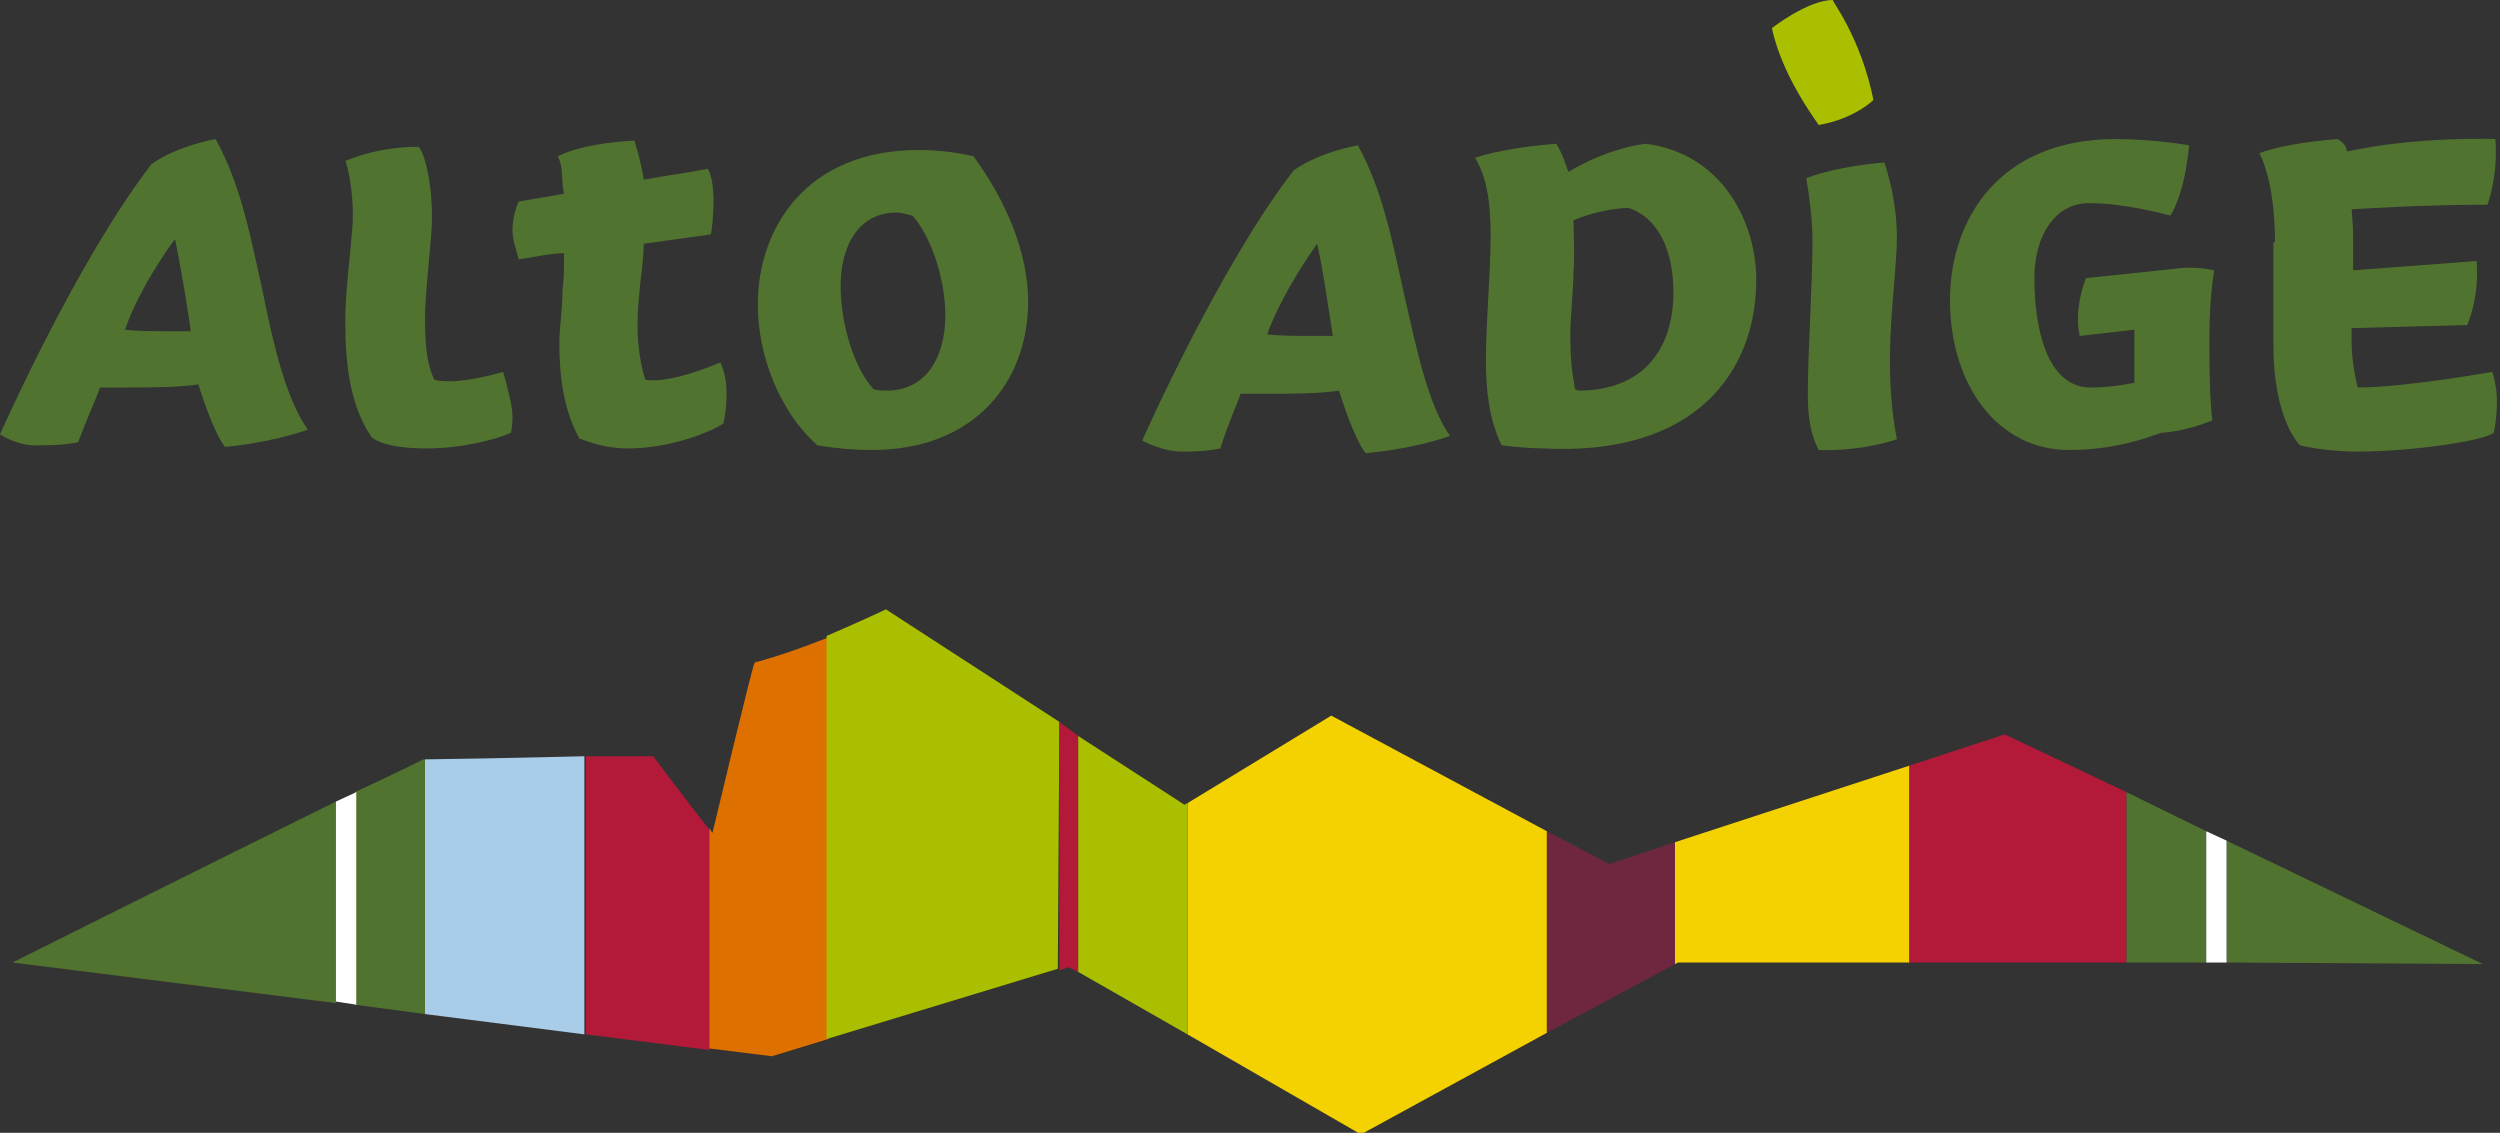<?xml version="1.0" encoding="utf-8"?>
<!-- Generator: Adobe Illustrator 18.1.1, SVG Export Plug-In . SVG Version: 6.00 Build 0)  -->
<svg version="1.1" id="Ebene_1" xmlns="http://www.w3.org/2000/svg" xmlns:xlink="http://www.w3.org/1999/xlink" x="0px" y="0px"
	 width="160px" height="72.5px" viewBox="348.6 55.7 160 72.5" enable-background="new 348.6 55.7 160 72.5" xml:space="preserve">
<rect x="348.6" y="55.7" width="160" height="72.5" fill="#333333" stroke="none"/>
<g>
	<path fill="#A9CDE9" d="M386,104.1c-4,0.1-9.5,0.2-10.2,0.2v16.3l10.2,1.3V104.1z"/>
	<path fill="#B31939" d="M394,108.8c-0.8-1-3.6-4.7-3.6-4.7c0,0-1.9,0-4.3,0v17.8l7.9,1V108.8z"/>
	<path fill="#DE7000" d="M401.6,96.5c-1.5,0.6-3.2,1.2-4.7,1.6c-0.1,0-2.7,10.9-2.7,10.9c0,0-0.1-0.1-0.2-0.3v14.1l4,0.5l3.6-1.1
		V96.5z"/>
	<polygon fill="#F4D100" points="447.6,108.9 433.8,101.5 424.6,107.1 424.6,121.9 435.7,128.3 447.6,121.8 	"/>
	<polygon fill="#6F273F" points="455.8,109.6 451.6,111 447.6,108.9 447.6,121.8 455.8,117.4 	"/>
	<polygon fill="#F4D100" points="470.8,104.7 455.8,109.6 455.8,117.4 456,117.3 470.8,117.3 	"/>
	<polygon fill="#B31939" points="484.7,106.4 476.9,102.7 470.8,104.7 470.8,117.3 484.7,117.3 	"/>
	<polygon fill="#50742F" points="489.8,108.9 484.7,106.4 484.7,117.3 489.8,117.3 	"/>
	<path fill="#A9BF00" d="M416.4,101.9l-11.1-7.2c0,0-1.7,0.8-3.8,1.7v25.8l14.8-4.5L416.4,101.9L416.4,101.9z"/>
	<path fill="#50742F" d="M370.1,107c-7.7,3.8-20.7,10.3-20.7,10.3l20.7,2.6V107z"/>
	<path fill="#50742F" d="M375.7,104.3c0,0-1.8,0.9-4.4,2.1V120l4.5,0.6v-16.3C375.8,104.3,375.7,104.3,375.7,104.3z"/>
	<polygon fill="#A9BF00" points="424.4,107.2 417.6,102.8 417.6,117.9 424.6,121.9 424.6,107.1 	"/>
	<polygon fill="#50742F" points="491.1,109.5 491.1,117.3 507.5,117.4 	"/>
	<polygon fill="#FFFFFF" points="491.1,109.5 491.1,109.5 489.8,108.9 489.8,108.9 489.8,117.3 489.8,117.3 491.1,117.3 
		491.1,117.3 	"/>
	<polygon fill="#B31939" points="417.6,102.8 416.4,101.9 416.4,101.9 416.4,117.8 416.4,117.8 417,117.6 417.6,117.9 417.6,117.9 	
		"/>
	<path fill="#FFFFFF" d="M371.4,106.4C371.3,106.5,371.5,106.4,371.4,106.4L371.4,106.4l-1.3,0.6c-0.1,0.1,0.1-0.1,0,0v12.8l0,0
		l1.3,0.2l0,0V106.4z"/>
	<g>
		<path fill="#50742F" d="M356.6,76.8c0.8,0.1,2,0.1,3,0.1h1.2c0-0.4-0.7-4.5-1-5.9C359.8,71,357.6,73.9,356.6,76.8z M348.6,83.5
			c0,0,4.9-11.1,9.7-17.3c1.7-1.2,4.1-1.6,4.1-1.6c1.6,2.9,2.2,6.1,3,9.7c0.7,3.5,1.5,6.9,2.9,8.9c-2.6,0.9-5.3,1.1-5.3,1.1
			c-0.8-1-1.7-4-1.7-4c-1.3,0.2-3.1,0.2-4.7,0.2c-0.8,0-1,0-1.6,0c-0.2,0.6-0.8,1.9-1.4,3.5c-1,0.2-1.8,0.2-2.5,0.2
			C349.8,84.3,348.6,83.5,348.6,83.5z"/>
		<g>
			<path fill="#50742F" d="M375.4,65.1c0.5,0.6,1,3.1,0.8,5.6c-0.2,2.3-0.4,4.1-0.4,5.5c0,1.9,0.2,3,0.6,3.8c0.3,0.1,0.7,0.1,1,0.1
				c1.4,0,3.4-0.6,3.4-0.6c0.4,1.4,0.6,2.3,0.6,2.9c0,0.6-0.1,1-0.1,1c-0.9,0.4-3.1,1-5.4,1c-1.1,0-2.7-0.1-3.5-0.7
				c-1.4-2-1.7-4.7-1.7-7.4c0-2,0.3-4,0.4-5.5c0.3-2.3-0.3-4.7-0.4-4.8C373.1,65,375.4,65.1,375.4,65.1z"/>
		</g>
		<g>
			<path fill="#50742F" d="M385.7,83.8c-1-1.8-1.3-3.9-1.3-6.1c0-1.2,0.2-2.1,0.2-3.4c0.1-0.8,0.1-1.6,0.1-2.4
				c-0.8,0-2.2,0.3-2.9,0.4c-0.2-0.8-0.4-1.2-0.4-1.9c0-1,0.4-1.8,0.4-1.8l2.9-0.5c-0.2-0.8,0-1.6-0.4-2.4c1.8-0.9,4.9-1,4.9-1
				s0.4,1.2,0.6,2.5c1.6-0.3,2.6-0.4,4.1-0.7c0.6,1,0.3,3.7,0.2,4.2l-4.3,0.6c0,0.7-0.1,1.5-0.2,2.3c-0.1,1.1-0.2,1.9-0.2,2.9
				c0,1.3,0.2,2.6,0.5,3.5c1.6,0.3,4.8-1.1,4.8-1.1c0.6,1.2,0.4,3,0.2,3.9c-0.9,0.6-3.5,1.6-6.1,1.6c-1,0-2-0.2-3-0.6L385.7,83.8z"
				/>
		</g>
		<path fill="#50742F" d="M429.7,77.1c0.8,0.1,2,0.1,3,0.1h1.2c-0.3-1.9-0.6-4.1-1-5.9C432.9,71.3,430.7,74.3,429.7,77.1z
			 M421.7,83.9c0,0,4.9-11.1,9.7-17.3c1.7-1.2,4.1-1.6,4.1-1.6c1.6,2.9,2.2,6.1,3,9.7c0.8,3.5,1.5,6.9,2.9,8.9
			c-2.6,0.9-5.4,1.1-5.4,1.1c-0.8-1-1.7-4-1.7-4c-1.3,0.2-3.1,0.2-4.7,0.2c-0.7,0-1,0-1.6,0c-0.2,0.6-0.8,1.9-1.3,3.5
			c-1,0.2-1.8,0.2-2.5,0.2C423,84.6,421.7,83.9,421.7,83.9z"/>
		<path fill="#50742F" d="M449.6,80.7c4.3,0,6.1-2.8,6.1-6.3c0-2.7-1-4.8-2.9-5.4c-2,0.1-3.5,0.8-3.5,0.8c0,0.8,0.1,2.3,0,3.3
			c0,1.3-0.2,2.7-0.2,4.1s0.1,2.3,0.3,3.4L449.6,80.7z M449,66.7c0,0,2.1-1.4,4.9-1.8c4.9,0.6,7.1,5,7.1,8.7
			c0,5.9-3.9,11.3-13.6,10.8c-0.7,0-1.9-0.1-2.7-0.2c-0.8-1.7-1-3.5-1-5.4c0-2.7,0.3-5.5,0.3-8c0-2-0.2-3.7-1-5
			c2.1-0.7,5.2-0.9,5.2-0.9s0.4,0.6,0.7,1.6L449,66.7z"/>
		<g>
			<path fill="#50742F" d="M494.2,71.2c0-4-1-5.7-1-5.7c1.9-0.7,5-0.9,5-0.9s0.6,0.3,0.6,0.8c4.6-1,9.5-0.8,9.5-0.8
				c0.2,2.3-0.5,4.2-0.5,4.2c-4.4,0-8.7,0.3-8.7,0.3s0.1,1,0.1,1.6V73c2.5-0.2,5.5-0.4,7.9-0.6c0.2,2.4-0.6,4.1-0.6,4.1l-7.4,0.2
				v0.8c0,1.6,0.4,3,0.4,3c3,0,8.6-1,8.6-1c0.3,0.9,0.3,1.6,0.3,2c0,1-0.2,1.9-0.2,1.9c-0.6,0.5-5.2,1.2-8.7,1.2
				c-1.5,0-2.9-0.2-3.7-0.4c0,0-1.7-1.6-1.7-6.4V71.2z"/>
		</g>
		<g>
			<path fill="#50742F" d="M481.7,77.2c-0.4-1.8,0.4-3.7,0.4-3.7l5.7-0.6c1.3-0.2,2.5,0.1,2.5,0.1c-0.3,2.1-0.3,3.6-0.3,4.7
				c0,4,0.2,4.9,0.2,4.9s-1.6,0.7-3.3,0.8c-1.1,0.4-3.1,1.1-5.9,1.1c-4.5,0-7.6-4.1-7.6-9.6c0-5.1,3.1-10.3,10.6-10.3
				c2.5,0,4.7,0.4,4.7,0.4s-0.2,2.9-1.2,4.5c0,0-2.8-0.8-5.2-0.8c-2.2,0-3.5,2.1-3.5,4.8c0,3.2,0.8,7,3.6,7c1.4,0,2.8-0.3,2.8-0.3
				c0-0.7,0-1.5,0-2.6v-0.8L481.7,77.2z"/>
		</g>
		<g>
			<g>
				<path fill="#50742F" d="M465,84.5c-0.5-0.9-0.7-2.1-0.7-3.5c0-2.9,0.3-7,0.3-9.9c0-1.2-0.2-2.9-0.4-4c2.1-0.8,5-1,5-1
					c0.2,0.6,0.8,2.5,0.8,4.8c0,2.9-1,7.8,0,12.9C470.1,83.8,467.8,84.6,465,84.5z"/>
			</g>
			<g>
				<path fill="#A9BF00" d="M468.5,62.1c0,0-1.2,1.2-3.5,1.6c-1.7-2.4-2.6-4.4-3-6.2c0,0,2.3-1.8,3.9-1.8
					C465.8,55.7,467.7,58.1,468.5,62.1z"/>
			</g>
		</g>
		<path fill="#50742F" d="M409.1,75.9c0-2.5-1-5.2-2.1-6.4c-0.4-0.1-0.8-0.2-1-0.2c-2.5,0-3.6,2.2-3.6,4.7c0,2.5,0.9,5.3,2.1,6.6
			c0.2,0.1,0.7,0.1,1,0.1C408,80.6,409.1,78.4,409.1,75.9z M400.8,84.1c-2.2-2-3.7-5.5-3.7-8.9c0-4.9,3.1-9.9,10.3-9.9
			c1,0,2.2,0.1,3.5,0.4c2.2,3,3.5,6.3,3.5,9.3c0,5.1-3.4,9.5-10,9.5c-1.1,0-2.3-0.1-3.5-0.3L400.8,84.1z"/>
	</g>
</g>
</svg>
